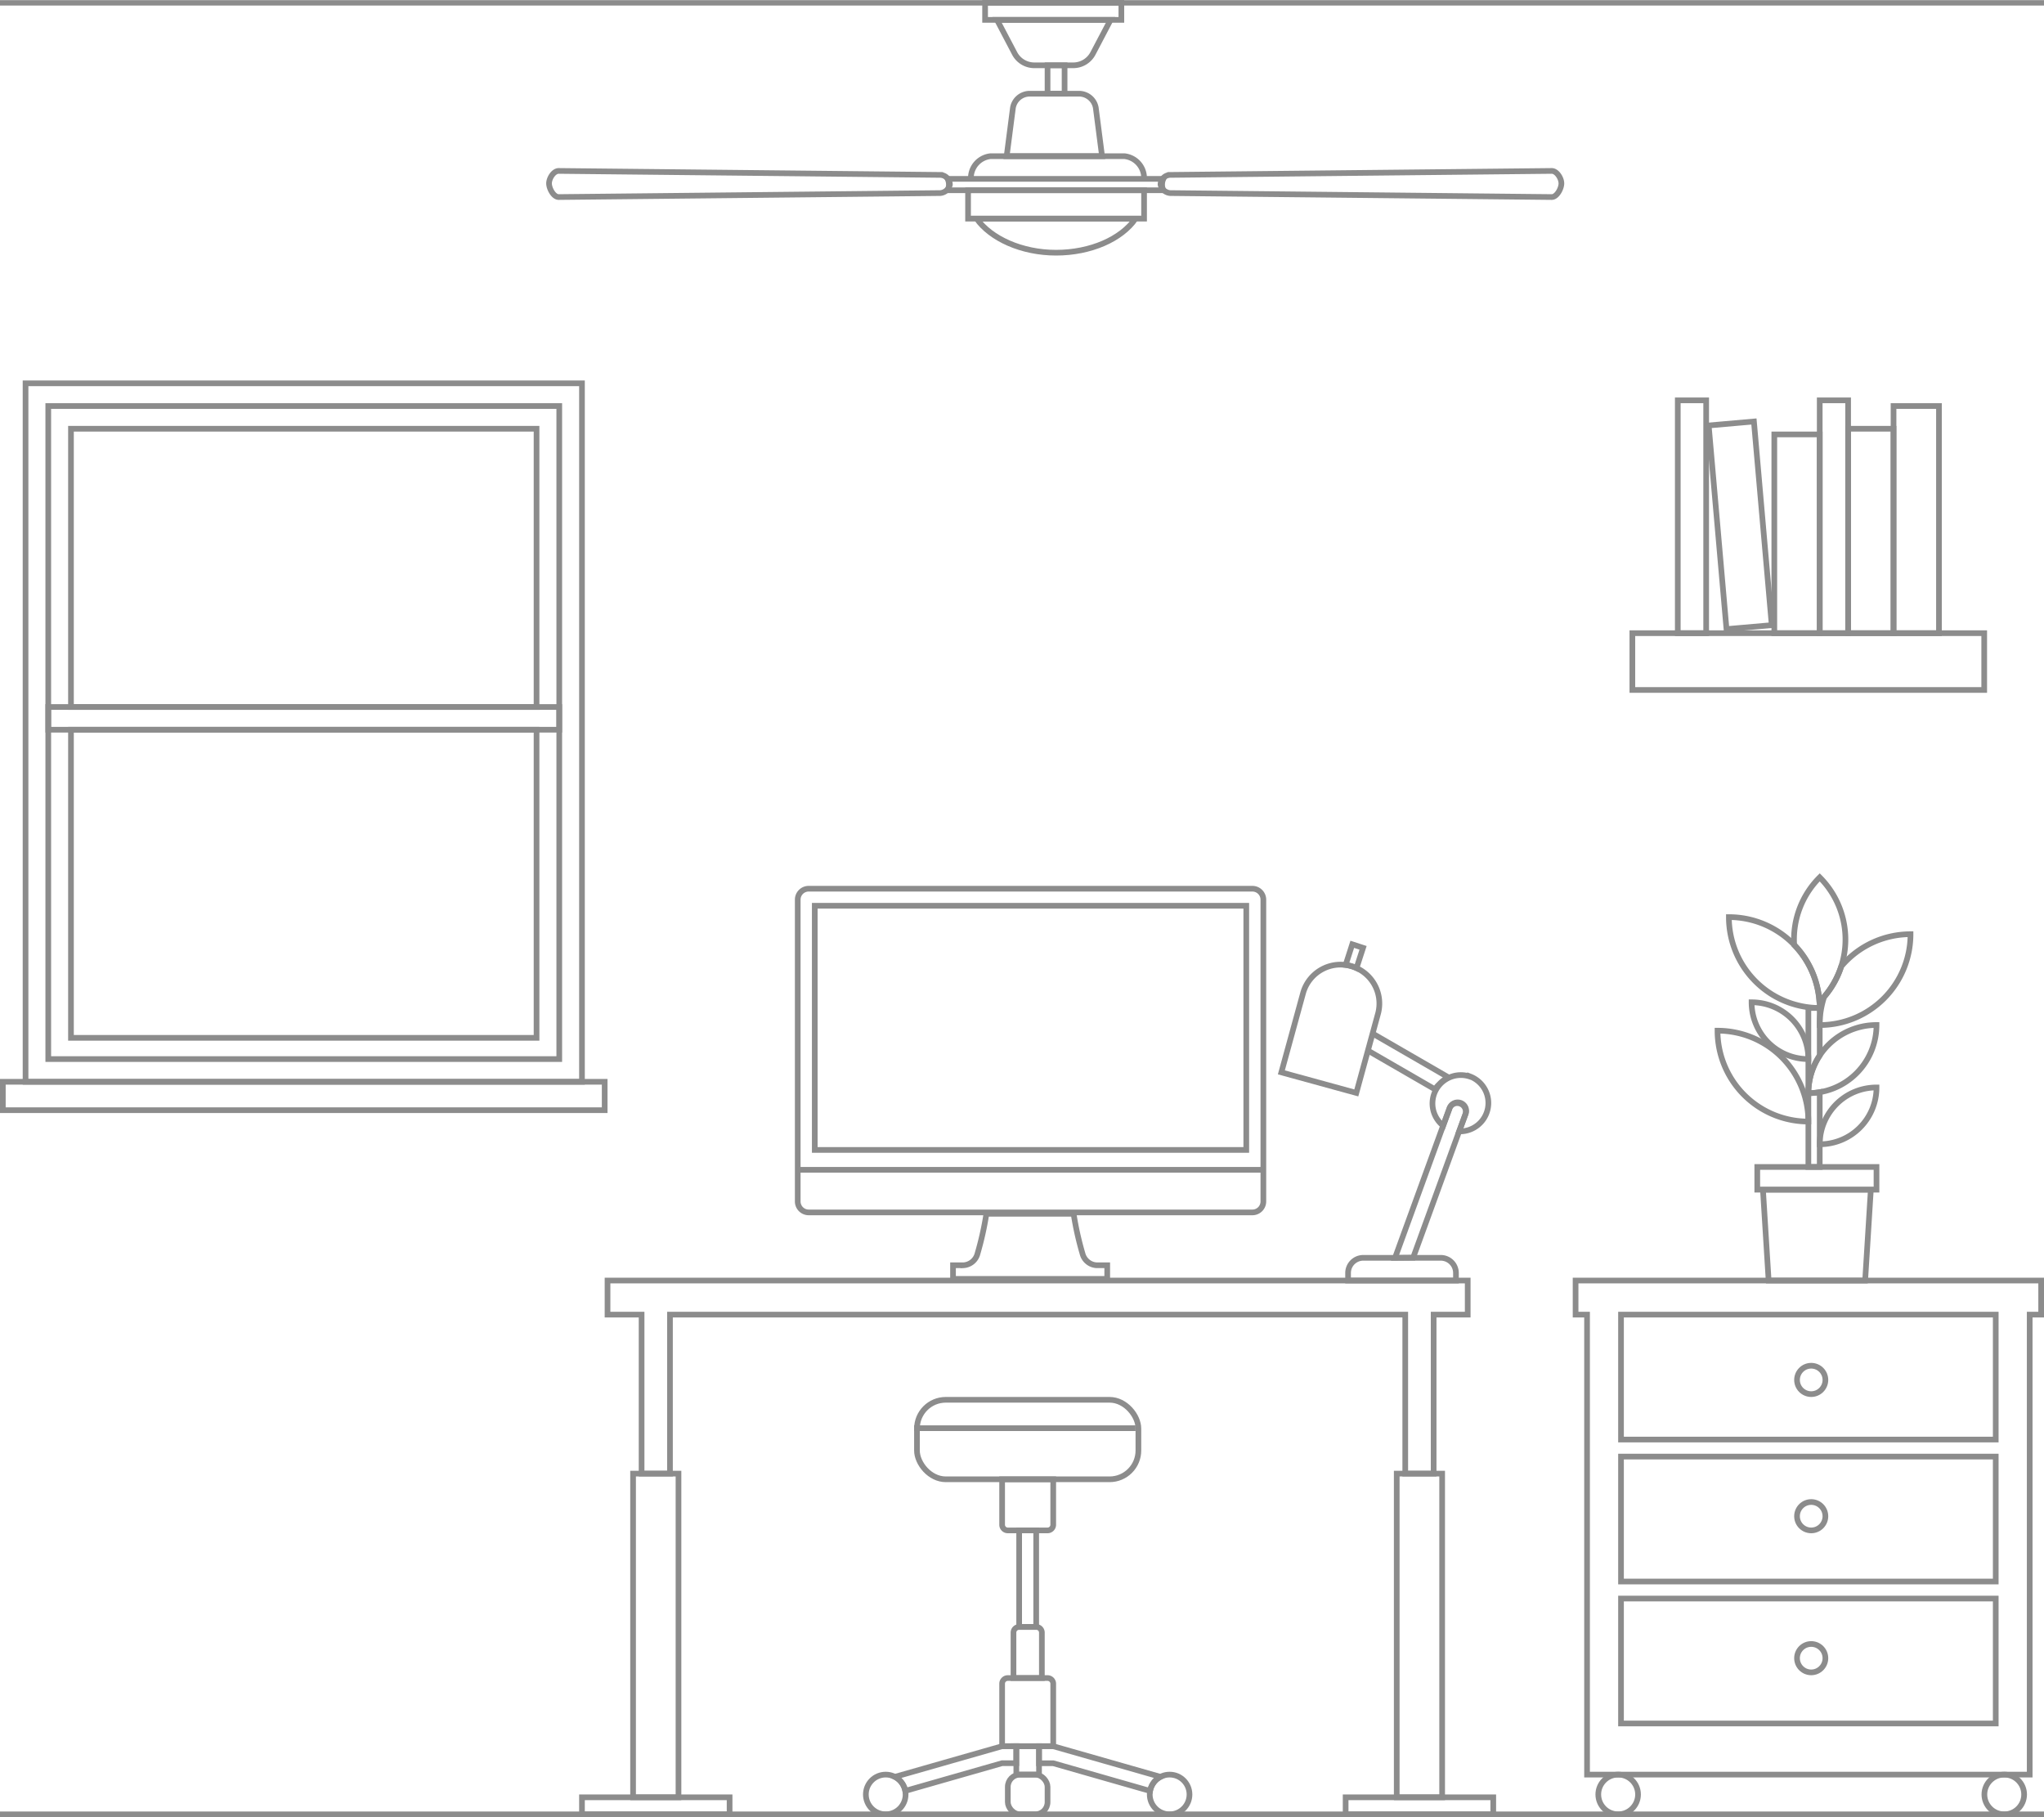 <svg id="office" xmlns="http://www.w3.org/2000/svg" width="360" height="320" viewBox="0 0 360 320"><defs><style>.cls-1{fill:#fafafa;opacity:0;}.cls-2,.cls-3{fill:none;stroke:#8c8c8c;stroke-miterlimit:10;}.cls-3{stroke-width:0.95px;}</style></defs><title>office</title><rect class="cls-1" width="360" height="320"/><line class="cls-2" y1="319.5" x2="360" y2="319.5"/><path class="cls-2" d="M109,308.5"/><line class="cls-3" y1="0.5" x2="360" y2="0.5"/><rect class="cls-2" x="287.5" y="111.5" width="61.97" height="10"/><path class="cls-2" d="M172.17,220.74a54.76,54.76,0,0,0,1.56-7h15.36a54.76,54.76,0,0,0,1.56,7,2.72,2.72,0,0,0,2.51,2.07l1.85,0v2.4H167.85v-2.4l1.82,0A2.72,2.72,0,0,0,172.17,220.74Z"/><path class="cls-2" d="M190.39,213.5h30.19a1.93,1.93,0,0,0,1.93-1.93V158.43a1.93,1.93,0,0,0-1.93-1.93H142.42a1.93,1.93,0,0,0-1.92,1.93v53.14a1.93,1.93,0,0,0,1.93,1.93h48Z"/><line class="cls-2" x1="140.54" y1="206" x2="222.31" y2="206"/><rect class="cls-2" x="143.5" y="159.5" width="76" height="43"/><rect class="cls-2" x="102.5" y="316.5" width="26" height="3"/><rect class="cls-2" x="111.5" y="259.5" width="8" height="57"/><rect class="cls-2" x="237" y="316.5" width="26" height="3"/><rect class="cls-2" x="246" y="259.5" width="8" height="57"/><polygon class="cls-2" points="252.5 231.5 258.5 231.5 258.5 225.5 107 225.5 107 231.5 113 231.5 113 259.5 118 259.5 118 231.5 247.5 231.5 247.5 259.5 252.5 259.5 252.5 231.5"/><polygon class="cls-2" points="328.5 225.5 311.5 225.5 310.5 209.5 329.5 209.5 328.5 225.5"/><rect class="cls-2" x="309.5" y="205.5" width="21" height="4"/><rect class="cls-2" x="333.5" y="71.5" width="8" height="40"/><rect class="cls-2" x="325.5" y="75.5" width="8" height="36"/><rect class="cls-2" x="312.5" y="76.5" width="8" height="35"/><rect class="cls-2" x="302.5" y="74.5" width="8" height="36" transform="translate(-6.9 27.07) rotate(-5)"/><rect class="cls-2" x="320.5" y="70.5" width="5" height="41"/><rect class="cls-2" x="295.5" y="70.5" width="5" height="41"/><rect class="cls-2" x="285.5" y="231.5" width="66" height="22"/><rect class="cls-2" x="285.5" y="256.5" width="66" height="22"/><rect class="cls-2" x="285.5" y="281.5" width="66" height="22"/><polygon class="cls-2" points="357.48 312.5 357.48 231.5 359.5 231.5 359.5 225.5 277.5 225.5 277.5 231.5 279.52 231.5 279.52 312.5 357.48 312.5"/><circle class="cls-2" cx="285" cy="316" r="3.5"/><circle class="cls-2" cx="353" cy="316" r="3.5"/><circle class="cls-2" cx="319" cy="243" r="2.5"/><circle class="cls-2" cx="319" cy="267" r="2.5"/><circle class="cls-2" cx="319" cy="292" r="2.5"/><path class="cls-2" d="M302.5,181.5h0a16,16,0,0,1,16,16v0a0,0,0,0,1,0,0h0a16,16,0,0,1-16-16v0A0,0,0,0,1,302.5,181.5Z"/><path class="cls-2" d="M330.5,180.5h0a0,0,0,0,1,0,0v0a12,12,0,0,1-12,12h0a0,0,0,0,1,0,0v0A12,12,0,0,1,330.5,180.5Z" transform="translate(649 373) rotate(-180)"/><path class="cls-2" d="M330.5,191.5h0a0,0,0,0,1,0,0v0a10,10,0,0,1-10,10h0a0,0,0,0,1,0,0v0A10,10,0,0,1,330.5,191.5Z" transform="translate(651 393) rotate(-180)"/><path class="cls-2" d="M308.5,176.5h0a10,10,0,0,1,10,10v0a0,0,0,0,1,0,0h0a10,10,0,0,1-10-10v0A0,0,0,0,1,308.5,176.5Z"/><path class="cls-2" d="M320.5,177.5h-2v15a11.94,11.94,0,0,1,2-6.63Z"/><path class="cls-2" d="M318.5,192.5v13h2V192.32A12,12,0,0,1,318.5,192.5Z"/><path class="cls-2" d="M304.5,161.5h0a16,16,0,0,1,16,16v0a0,0,0,0,1,0,0h0a16,16,0,0,1-16-16v0A0,0,0,0,1,304.5,161.5Z"/><path class="cls-2" d="M320.5,154.5A15.43,15.43,0,0,0,316,166.4a15.93,15.93,0,0,1,4.43,9.93l.06.07A15.49,15.49,0,0,0,320.5,154.5Z"/><path class="cls-2" d="M324.29,170.18a15.37,15.37,0,0,1-3,5.33,16,16,0,0,0-.8,5,16,16,0,0,0,16-16A16,16,0,0,0,324.29,170.18Z"/><rect class="cls-2" x="4.5" y="67.5" width="98" height="123"/><rect class="cls-2" x="8.5" y="71.5" width="90" height="115"/><rect class="cls-2" x="12.5" y="128.5" width="82" height="54.26"/><rect class="cls-2" x="12.5" y="75.5" width="82" height="49"/><polygon class="cls-2" points="106.5 195.5 106.5 190.5 99.48 190.5 8.91 190.5 0.5 190.5 0.5 195.5 106.5 195.5"/><rect class="cls-2" x="161.5" y="246.5" width="39" height="14" rx="5.07" ry="5.07"/><path class="cls-2" d="M176.5,260.5h9a0,0,0,0,1,0,0v8a1,1,0,0,1-1,1h-7a1,1,0,0,1-1-1v-8A0,0,0,0,1,176.5,260.5Z"/><path class="cls-2" d="M177.5,295.5h7a1,1,0,0,1,1,1v11a0,0,0,0,1,0,0h-9a0,0,0,0,1,0,0v-11A1,1,0,0,1,177.5,295.5Z"/><rect class="cls-2" x="179.5" y="269.5" width="3" height="17"/><path class="cls-2" d="M179.5,286.5h3a1,1,0,0,1,1,1v8a0,0,0,0,1,0,0h-5a0,0,0,0,1,0,0v-8A1,1,0,0,1,179.5,286.5Z"/><line class="cls-2" x1="161" y1="251.5" x2="200" y2="251.5"/><rect class="cls-2" x="177.5" y="312.5" width="7" height="7" rx="2.16" ry="2.16"/><rect class="cls-2" x="179" y="307.5" width="4" height="5"/><circle class="cls-2" cx="156" cy="316" r="3.5"/><path class="cls-2" d="M176.5,307.5l-18.9,5.4a3.49,3.49,0,0,1,1.84,2.47l17.06-4.88H179v-3Z"/><circle class="cls-2" cx="206" cy="316" r="3.5"/><path class="cls-2" d="M204.4,312.9l-18.91-5.4H183v3h2.5l17.06,4.88A3.49,3.49,0,0,1,204.4,312.9Z"/><rect class="cls-2" x="8.5" y="124.5" width="90" height="4"/><path class="cls-2" d="M237.44,221.5h19a0,0,0,0,1,0,0v1.33a2.67,2.67,0,0,1-2.67,2.67H240.11a2.67,2.67,0,0,1-2.67-2.67V221.5A0,0,0,0,1,237.44,221.5Z" transform="translate(493.87 447) rotate(-180)"/><path class="cls-2" d="M258.92,189.56a5,5,0,0,1-1.92,9.67l1.11-3a1.5,1.5,0,1,0-2.82-1l-1.11,3a5,5,0,0,1,4.74-8.64Z"/><path class="cls-2" d="M245.7,221.5l9.59-26.35a1.5,1.5,0,0,1,2.82,1l-9.22,25.32Z"/><path class="cls-2" d="M240.92,185l11.81,6.82a4.91,4.91,0,0,1,.78-.91,5,5,0,0,1,1.61-1.18L241.74,182"/><rect class="cls-2" x="173.5" y="0.5" width="24" height="3"/><rect class="cls-2" x="184.5" y="11.5" width="3" height="5"/><path class="cls-2" d="M171,31.2h0a3.87,3.87,0,0,1,3.5-3.7H198a3.87,3.87,0,0,1,3.5,3.7h0"/><path class="cls-2" d="M194.1,27.5,193,19a3,3,0,0,0-3-2.5h-8.6a3,3,0,0,0-3,2.5l-1.1,8.5Z"/><path class="cls-2" d="M185.7,3.5H175.6l3.1,5.9a3.92,3.92,0,0,0,3.5,2.1H189a3.92,3.92,0,0,0,3.5-2.1l3.1-5.9Z"/><path class="cls-2" d="M172,38.5c2.5,3.5,7.9,6,14,6s11.5-2.4,14-6Z"/><path class="cls-2" d="M165.6,34l-67.2.7c-.9,0-1.7-1.5-1.7-2.4h0c0-.9.8-2.2,1.7-2.2l67.2.7a1.75,1.75,0,0,1,1.7,1.7h0A1.9,1.9,0,0,1,165.6,34Z"/><path class="cls-2" d="M206.1,34l67.2.7c.9,0,1.7-1.5,1.7-2.4h0c0-.9-.8-2.2-1.7-2.2l-67.2.7a1.75,1.75,0,0,0-1.7,1.7h0A1.9,1.9,0,0,0,206.1,34Z"/><path class="cls-2" d="M204.9,33.5a2.33,2.33,0,0,1,0-2h-38a2.33,2.33,0,0,1,0,2Z"/><polygon class="cls-2" points="174.4 33.5 170.5 33.5 170.5 38.5 201.5 38.5 201.5 33.5 197 33.5 174.4 33.5"/><path class="cls-2" d="M237.91,170.11a6.85,6.85,0,0,0-8.41,4.79l-3.82,13.94,13.2,3.62,3.82-13.94A6.85,6.85,0,0,0,237.91,170.11Z"/><path class="cls-2" d="M237.91,170.11a6.86,6.86,0,0,1,1,.37l1.16-3.57-1.9-.62L237,169.93A6.87,6.87,0,0,1,237.91,170.11Z"/></svg>